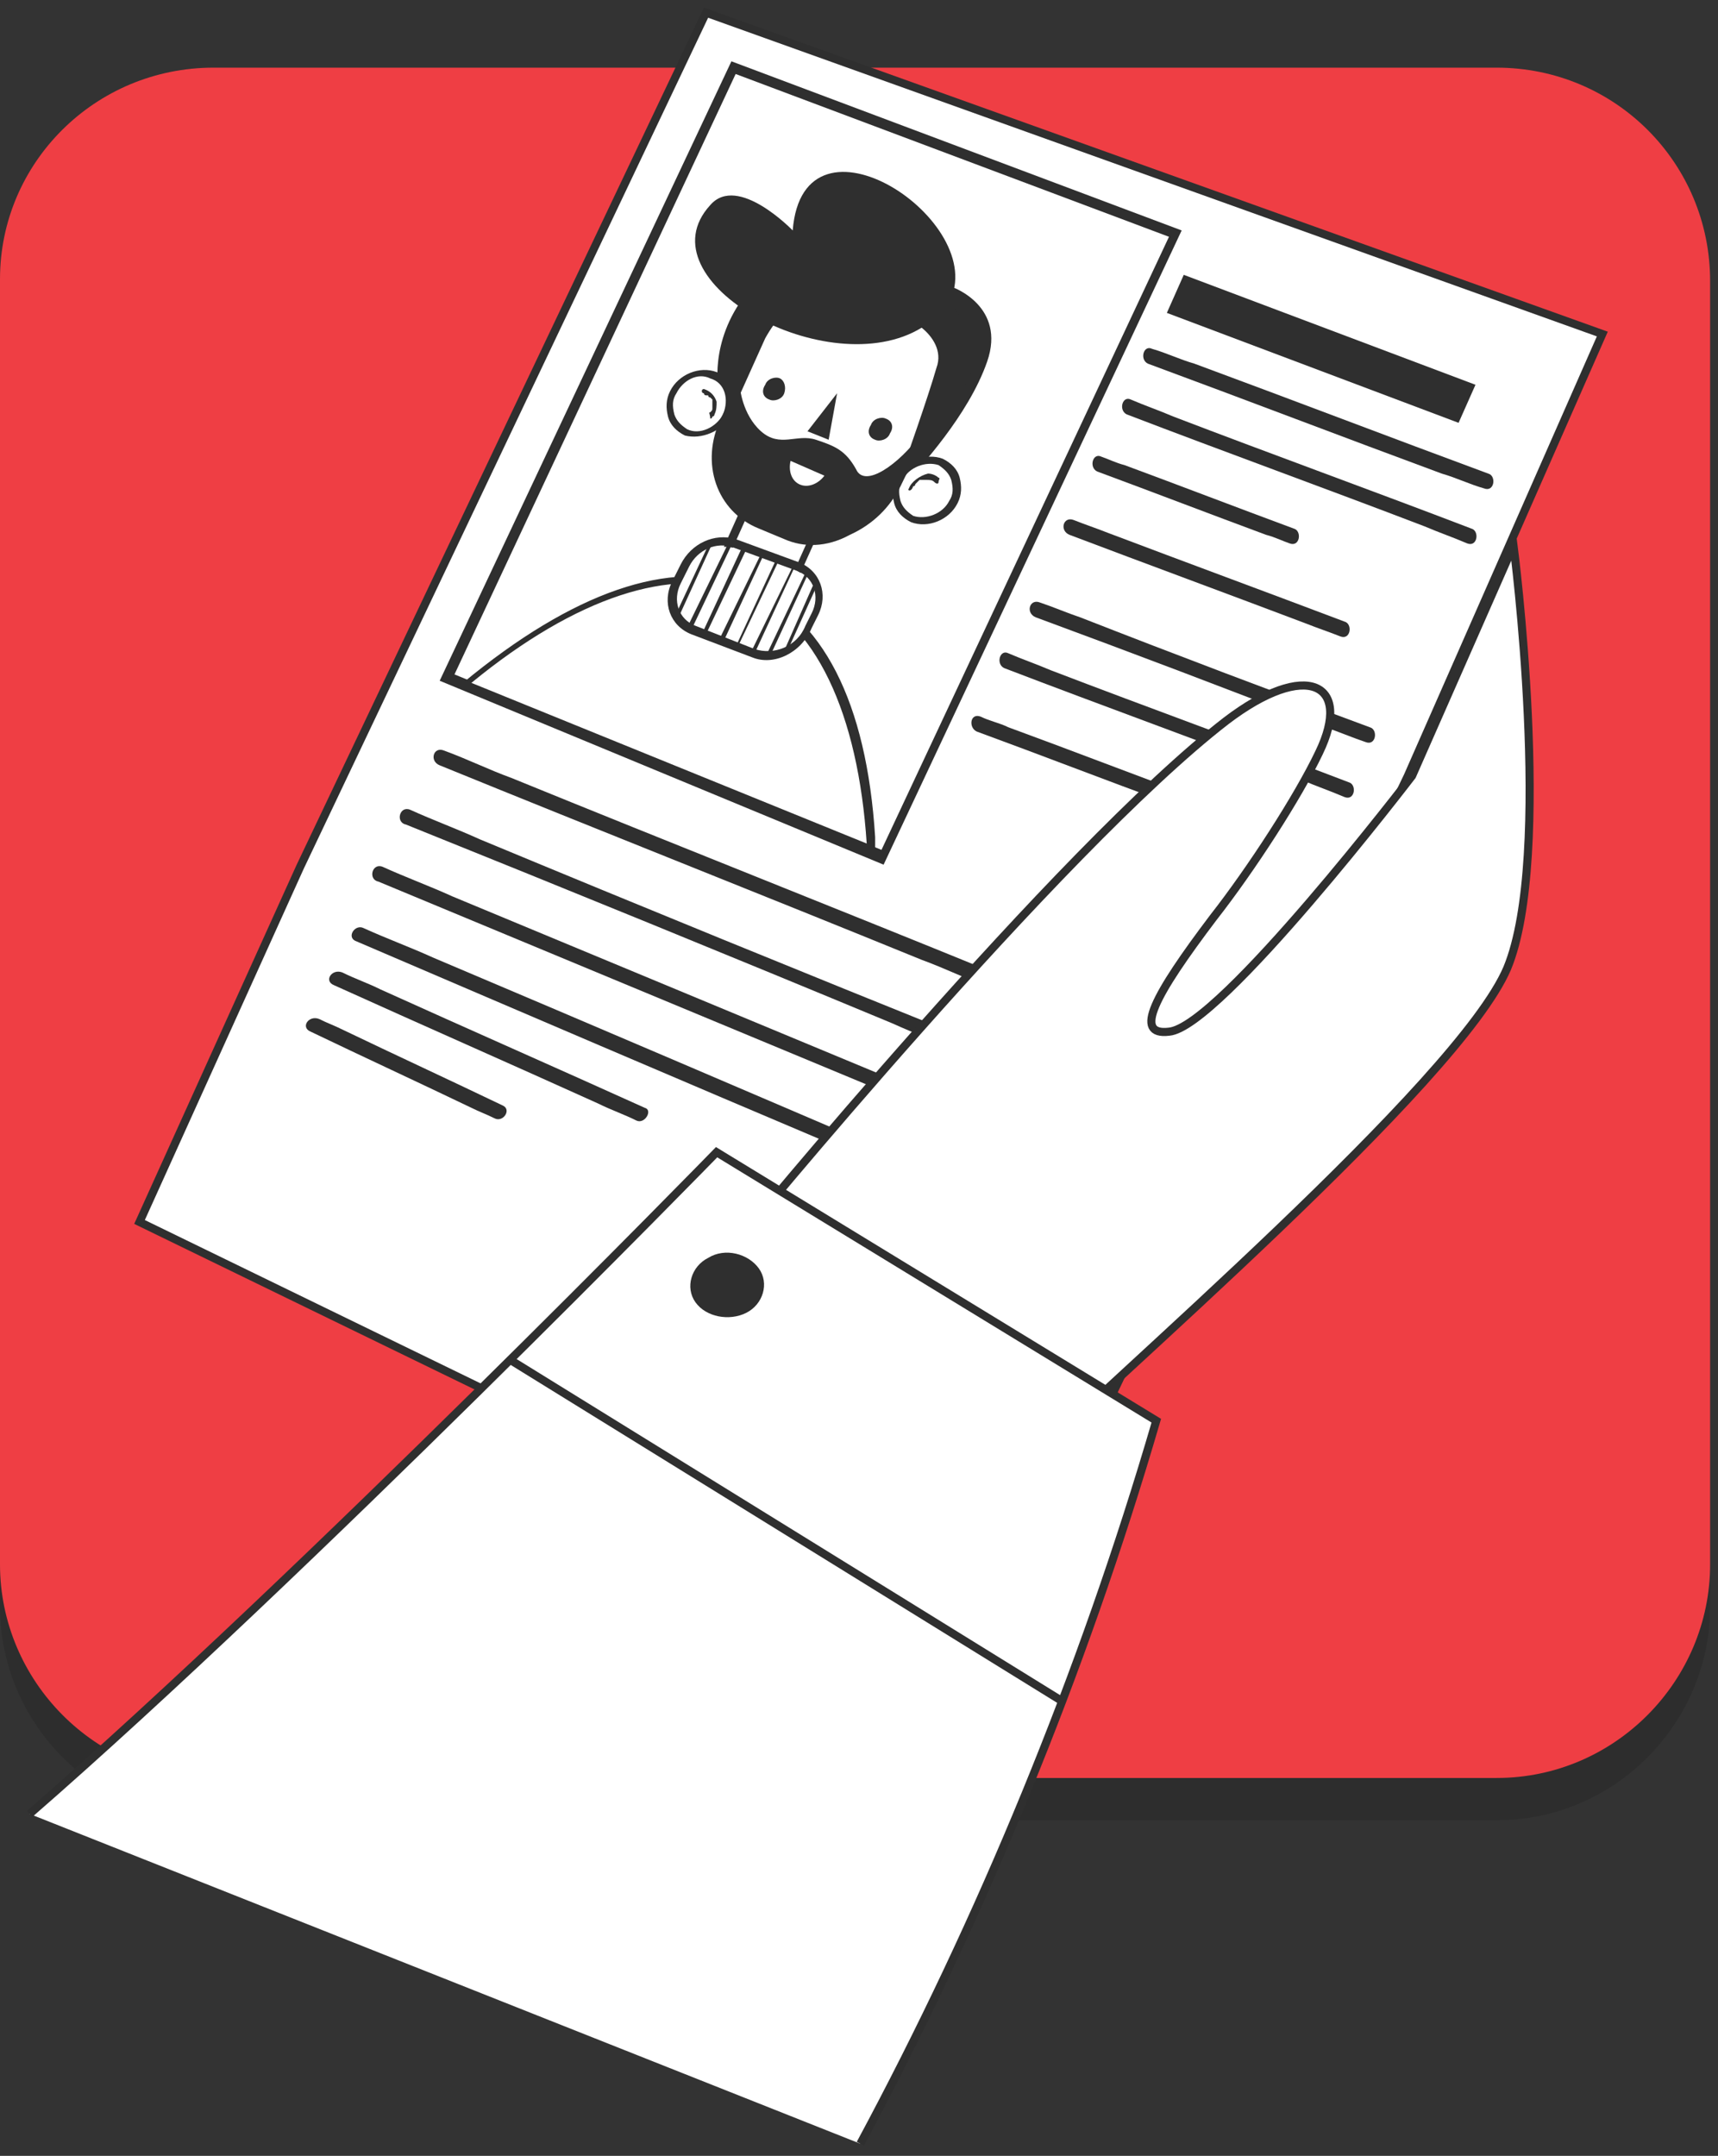 <svg width="212" height="266" viewBox="0 0 212 266" fill="none" xmlns="http://www.w3.org/2000/svg">
<rect x="0" y="0" width="212" height="266" fill="#333333" stroke="none"/>
<g clip-path="url(#clip0_1_29683)">
<g opacity="0.12">
<path d="M184.682 224.592H26.346C11.738 224.592 0 212.593 0 198.246V39.649C0 25.303 11.738 13.565 26.346 13.565H184.682C199.289 13.565 211.028 25.303 211.028 39.91V198.246C211.028 212.593 199.289 224.592 184.682 224.592Z" fill="black"/>
</g>
<path d="M184.682 219.375H26.346C11.738 219.375 0 207.376 0 193.029V34.433C0 20.086 11.738 8.348 26.346 8.348H184.682C199.289 8.348 211.028 20.086 211.028 34.694V193.029C211.028 207.376 199.289 219.375 184.682 219.375Z" fill="#EF3E44"/>
<path d="M17.217 150.772L122.861 202.159L173.727 95.732L197.725 41.215L87.125 1.565L37.041 106.949L17.217 150.772Z" fill="white" stroke="#2F2F2F" stroke-miterlimit="10"/>
<path d="M109.558 104.08L55.301 83.733L90.516 8.348L145.033 28.694L109.558 104.08Z" fill="white"/>
<path d="M109.036 106.688L54.258 83.994L90.255 7.565L145.816 28.433L109.036 106.688ZM56.084 83.212L108.775 104.862L144.251 29.216L90.777 9.131L56.084 83.212Z" fill="#2F2F2F"/>
<path d="M107.21 104.341C106.427 88.429 101.471 76.169 91.82 72.517C82.168 68.865 70.169 73.56 57.388 84.255L107.21 104.341Z" fill="white"/>
<path d="M107.993 105.123L56.605 84.777L57.127 84.255C70.691 73.039 82.691 68.865 92.081 72.256C101.472 75.908 106.95 86.603 107.993 103.298V105.123ZM58.171 84.255L106.95 104.08C105.906 88.168 100.689 76.43 91.559 73.039C82.951 69.909 71.213 73.561 58.171 84.255Z" fill="#2F2F2F"/>
<path d="M88.69 48.258C88.69 48.258 87.385 42.258 92.081 36.259C96.776 30.259 110.079 31.303 111.123 32.346C112.427 33.39 117.644 35.476 117.644 35.476C117.644 35.476 124.165 37.824 121.818 44.606C119.47 51.388 113.21 57.91 112.427 58.953C111.905 59.996 89.472 57.127 88.69 48.258Z" fill="#2F2F2F"/>
<path d="M96.775 74.343C95.732 76.43 93.645 77.474 91.558 76.691L89.993 76.169C88.167 75.387 87.124 73.3 88.167 71.213L91.558 63.648C92.602 61.562 94.689 60.518 96.775 61.301L98.341 61.822C100.167 62.605 101.21 64.692 100.167 66.779L96.775 74.343Z" fill="white"/>
<path d="M89.733 76.691C87.646 75.909 86.602 73.561 87.646 71.213L91.037 63.649C92.08 61.301 94.689 60.258 96.775 61.04L98.341 61.562C99.384 61.823 100.166 62.605 100.688 63.649C100.949 64.692 100.949 65.735 100.427 67.04L97.036 74.604C95.993 76.952 93.384 77.995 91.298 77.213L89.733 76.691ZM98.08 62.344L96.515 61.823C94.689 61.301 92.863 62.084 92.08 63.91L88.689 71.474C87.906 73.3 88.689 75.126 90.254 75.909L91.819 76.43C93.645 76.952 95.471 76.169 96.254 74.344L99.645 66.779C99.906 65.996 100.166 64.953 99.645 64.17C99.384 63.388 98.862 62.866 98.08 62.344Z" fill="#2F2F2F"/>
<path d="M82.951 48.258C81.907 50.084 82.69 52.431 84.516 53.214C86.342 53.997 88.689 52.953 89.472 51.127C90.515 49.301 89.733 46.954 87.907 46.171C86.081 45.389 83.994 46.432 82.951 48.258Z" fill="white"/>
<path d="M84.516 53.736C84.255 53.475 84.516 53.475 84.516 53.736C83.473 53.214 82.69 52.431 82.429 51.388C82.168 50.345 82.168 49.301 82.69 48.258C83.733 46.171 86.342 45.128 88.429 45.91C90.516 46.693 91.298 49.301 90.255 51.388C88.95 53.214 86.603 54.257 84.516 53.736ZM87.646 46.693C86.081 45.91 84.255 46.954 83.473 48.519C82.951 49.301 82.951 50.084 83.212 51.127C83.473 51.91 83.994 52.431 84.777 52.953C86.342 53.736 88.429 52.692 89.211 51.127C89.994 49.301 89.472 47.215 87.646 46.693Z" fill="#2F2F2F"/>
<path d="M87.646 50.866C87.646 50.606 87.646 50.606 87.646 50.866C87.907 50.606 87.907 50.606 87.907 50.345C87.907 50.345 87.907 50.345 87.907 50.084V49.823V49.562V49.301C87.907 49.301 87.907 49.301 87.646 49.041C87.646 49.041 87.385 49.041 87.385 48.78C87.385 48.78 87.385 48.78 87.124 48.78C87.124 48.78 86.863 48.78 86.863 48.519C86.603 48.519 86.603 48.258 86.603 48.258C86.603 47.997 86.863 47.997 86.863 47.997C87.646 48.258 88.168 48.78 88.428 49.562C88.428 50.084 88.428 50.606 88.168 51.127C88.168 51.127 88.168 51.388 87.907 51.388C87.907 51.649 87.646 51.649 87.646 51.649C87.646 51.127 87.385 50.866 87.646 50.866Z" fill="#2F2F2F"/>
<path d="M117.644 62.083C116.6 63.909 114.514 64.953 112.688 64.17C110.862 63.388 110.079 61.301 111.123 59.214C112.166 57.388 114.253 56.345 116.079 57.127C117.905 57.91 118.687 59.996 117.644 62.083Z" fill="white"/>
<path d="M112.427 64.431C111.384 63.909 110.601 63.127 110.34 62.083C110.079 61.04 110.079 59.997 110.601 58.953C111.645 56.866 114.253 55.823 116.34 56.605C117.383 57.127 118.166 57.91 118.427 58.953C118.687 59.997 118.687 61.04 118.166 62.083C117.122 64.17 114.514 65.214 112.427 64.431ZM115.818 57.388C114.253 56.866 112.166 57.649 111.384 59.214C110.862 59.997 110.862 60.779 111.123 61.822C111.384 62.605 111.905 63.127 112.688 63.648C114.253 64.17 116.34 63.388 117.122 61.822C117.644 61.04 117.644 60.257 117.383 59.214C117.122 58.431 116.601 57.91 115.818 57.388C115.818 57.649 115.818 57.649 115.818 57.388Z" fill="#2F2F2F"/>
<path d="M112.166 60.258C112.427 59.475 113.47 58.693 114.513 58.432C115.035 58.432 115.557 58.693 115.818 58.953C116.079 58.953 115.818 59.214 115.818 59.475C115.818 59.736 115.557 59.736 115.296 59.475C115.035 59.214 114.774 59.214 114.253 59.214C113.992 59.214 114.253 59.214 114.253 59.214H113.992C113.992 59.214 113.992 59.214 113.731 59.214C113.731 59.214 113.731 59.214 113.47 59.214C113.47 59.214 113.47 59.214 113.209 59.475L112.948 59.736C112.948 59.736 112.948 59.997 112.688 59.997C112.427 60.779 111.905 60.518 112.166 60.258Z" fill="#2F2F2F"/>
<path d="M110.601 60.257C107.993 65.474 101.993 68.083 96.776 66.257L93.907 64.952C88.951 62.866 86.864 57.127 89.212 51.91L94.168 41.737C96.776 36.52 102.776 33.911 107.993 35.737L110.862 36.781C115.818 38.867 117.905 44.606 115.557 49.823L110.601 60.257Z" fill="white"/>
<path d="M96.776 66.517C96.515 66.517 96.776 66.517 96.776 66.517L93.645 65.213C88.428 63.127 86.342 57.127 88.95 51.649L93.906 41.476C95.21 38.867 97.297 36.781 100.167 35.476C102.775 34.172 105.905 34.172 108.253 35.216L111.122 36.259C113.731 37.302 115.557 39.128 116.6 41.737C117.383 44.345 117.383 47.215 116.079 49.823L111.122 59.996C109.818 62.605 107.731 64.692 104.862 65.996C101.993 67.561 99.123 67.561 96.776 66.517ZM107.47 35.998C105.123 35.216 102.514 35.216 100.167 36.259C97.558 37.302 95.732 39.389 94.428 41.737L89.733 52.171C87.385 57.127 89.211 62.866 94.167 64.692L97.037 65.735C99.384 66.517 101.993 66.517 104.601 65.474C107.21 64.431 109.036 62.344 110.34 59.996L115.296 49.823C116.339 47.475 116.6 44.867 115.818 42.519C115.035 40.172 113.209 38.346 110.862 37.563L107.47 35.998C107.731 35.998 107.731 35.998 107.47 35.998Z" fill="#2F2F2F"/>
<path d="M120.774 43.302C120.513 41.998 118.687 39.129 117.122 37.303C122.339 27.39 99.123 12 97.819 28.434C97.819 28.434 91.037 21.391 87.646 25.303C79.038 34.694 102.254 47.476 113.731 40.433C115.035 41.476 116.34 43.302 115.557 45.389C114.514 49.041 111.644 57.127 111.644 57.127C111.644 57.127 112.948 55.301 114.253 53.997C115.818 53.214 121.035 45.128 120.774 43.302Z" fill="#2F2F2F"/>
<path d="M91.298 47.736C91.298 47.736 91.559 51.127 93.907 53.214C96.254 55.301 98.341 53.475 100.689 54.258C103.036 55.04 104.341 55.562 105.645 57.91C106.688 60.257 110.862 57.388 113.731 53.475C116.601 49.562 110.862 62.344 106.427 64.952C101.993 67.561 98.08 67.039 93.907 64.952C89.733 62.866 87.907 58.953 88.168 55.562C88.69 52.432 91.298 47.736 91.298 47.736Z" fill="#2F2F2F"/>
<path d="M103.297 48.52L99.645 53.215L102.254 54.258L103.297 48.52Z" fill="#2F2F2F"/>
<path d="M97.559 56.866C97.298 57.91 97.559 59.214 98.602 59.736C99.646 60.257 100.95 59.736 101.733 58.692L97.559 56.866Z" fill="white"/>
<path d="M96.776 48.52C96.515 49.302 95.472 49.563 94.95 49.302C94.168 49.041 93.907 48.259 94.429 47.476C94.689 46.694 95.733 46.433 96.255 46.694C96.776 46.954 97.037 47.737 96.776 48.52Z" fill="#2F2F2F"/>
<path d="M109.819 53.475C109.558 54.258 108.515 54.519 107.993 54.258C107.211 53.997 106.95 53.215 107.472 52.432C107.732 51.65 108.776 51.389 109.298 51.65C110.08 51.91 110.341 52.693 109.819 53.475Z" fill="#2F2F2F"/>
<path d="M92.081 80.343L86.342 78.256C83.733 77.212 82.429 74.082 83.733 71.474L83.994 70.952C85.298 68.083 88.429 66.778 91.298 67.822L97.819 70.169C100.428 71.213 101.732 74.343 100.428 76.951C98.863 79.821 95.211 81.386 92.081 80.343Z" fill="white"/>
<path d="M92.863 81.125L85.299 78.256C82.69 77.212 81.647 74.343 82.951 71.734L83.995 69.648C85.299 67.039 88.168 65.735 90.777 66.517L98.602 69.387C101.211 70.43 102.254 73.3 100.95 75.908L100.167 77.473C98.863 80.603 95.472 82.168 92.863 81.125ZM90.516 67.561C88.429 66.778 86.081 67.822 85.038 69.909L83.995 71.995C82.951 74.082 83.734 76.43 85.82 77.212L93.124 80.082C95.472 80.864 98.341 79.821 99.385 77.212L100.167 75.647C101.211 73.561 100.428 71.213 98.341 70.43L90.516 67.561Z" fill="#2F2F2F"/>
<path d="M83.473 75.647C83.473 75.908 83.734 75.908 83.734 76.169L87.907 67.039C87.646 67.039 87.385 67.039 87.385 67.3L83.473 75.647Z" fill="#2F2F2F"/>
<path d="M84.777 77.473C84.777 77.473 85.038 77.734 85.299 77.734L90.255 67.3C89.994 67.3 89.994 67.3 89.734 67.3L84.777 77.473Z" fill="#2F2F2F"/>
<path d="M86.603 78.255H87.124L92.08 67.821L91.559 67.561L86.603 78.255Z" fill="#2F2F2F"/>
<path d="M88.689 79.039L89.211 79.299L94.167 68.605L93.906 68.344L88.689 79.039Z" fill="#2F2F2F"/>
<path d="M90.776 79.821H91.037L95.993 69.387L95.733 69.126L90.776 79.821Z" fill="#2F2F2F"/>
<path d="M92.603 80.603H93.124L98.08 69.908H97.82L92.603 80.603Z" fill="#2F2F2F"/>
<path d="M94.429 81.125C94.69 81.125 94.69 81.125 94.95 81.125L99.646 70.952L99.385 70.691L94.429 81.125Z" fill="#2F2F2F"/>
<path d="M96.516 80.864C96.776 80.864 97.037 80.864 97.037 80.603L100.689 72.517C100.689 72.256 100.428 72.256 100.428 71.995L96.516 80.864Z" fill="#2F2F2F"/>
<path d="M179.987 52.171L143.989 38.606L146.076 33.911L182.073 47.475L179.987 52.171Z" fill="#2F2F2F"/>
<path d="M141.642 44.867C153.641 49.301 165.901 53.997 177.9 58.431C179.726 58.953 181.291 59.735 183.117 60.257C184.421 60.779 184.682 58.692 183.639 58.431C171.64 53.997 159.38 49.301 147.381 44.867C145.555 44.345 143.99 43.563 142.164 43.041C141.12 42.519 140.599 44.345 141.642 44.867Z" fill="#2F2F2F"/>
<path d="M139.034 51.128C151.294 55.823 163.553 60.257 175.813 64.953C177.639 65.735 179.204 66.257 181.03 67.04C182.335 67.561 182.596 65.474 181.552 65.214C169.292 60.518 157.032 56.084 144.772 51.389C142.946 50.606 141.381 50.084 139.555 49.302C138.512 48.78 137.99 50.606 139.034 51.128Z" fill="#2F2F2F"/>
<path d="M135.381 58.171C142.424 60.779 149.206 63.388 156.249 65.996C157.293 66.257 158.336 66.779 159.119 67.04C160.423 67.561 160.684 65.474 159.64 65.214C152.597 62.605 145.815 59.997 138.772 57.388C137.729 57.127 136.685 56.606 135.903 56.345C134.86 55.823 134.338 57.649 135.381 58.171Z" fill="#2F2F2F"/>
<path d="M131.991 65.996C141.642 69.648 151.555 73.3 161.206 76.951C162.51 77.473 164.075 77.995 165.38 78.517C166.684 79.038 166.945 76.951 165.901 76.691C156.25 73.039 146.338 69.387 136.686 65.735C135.382 65.213 133.817 64.692 132.513 64.17C131.208 63.648 130.687 65.474 131.991 65.996Z" fill="#2F2F2F"/>
<path d="M127.817 76.169C139.816 80.603 151.554 85.038 163.553 89.733C165.119 90.255 166.944 91.037 168.51 91.559C169.814 92.081 170.075 89.994 169.031 89.733C157.032 85.298 145.294 80.864 133.295 76.169C131.73 75.647 129.904 74.864 128.339 74.343C127.034 73.821 126.513 75.647 127.817 76.169Z" fill="#2F2F2F"/>
<path d="M123.904 82.429C136.164 87.125 148.424 91.559 160.684 96.254C162.509 97.037 164.075 97.559 165.901 98.341C167.205 98.863 167.466 96.776 166.422 96.515C154.162 91.82 141.902 87.386 129.642 82.69C127.816 81.908 126.251 81.386 124.425 80.603C123.382 80.082 122.86 81.908 123.904 82.429Z" fill="#2F2F2F"/>
<path d="M120.513 90.255C128.338 93.124 136.425 96.254 144.25 99.124C145.294 99.645 146.598 99.906 147.641 100.428C148.946 100.949 149.206 98.863 148.163 98.602C140.338 95.733 132.251 92.602 124.426 89.733C123.382 89.211 122.078 88.95 121.035 88.429C119.73 87.907 119.47 89.733 120.513 90.255Z" fill="#2F2F2F"/>
<path d="M54.257 94.428C74.082 102.515 93.907 110.34 113.731 118.427C116.601 119.47 119.209 120.774 122.078 121.818C123.122 122.339 123.644 120.513 122.6 119.992C102.776 111.905 82.951 104.08 63.126 95.994C60.257 94.95 57.648 93.646 54.779 92.603C53.475 92.081 52.953 93.907 54.257 94.428Z" fill="#2F2F2F"/>
<path d="M50.084 101.733C70.169 109.819 89.994 117.905 110.079 126.252C112.948 127.557 115.818 128.6 118.687 129.904C119.731 130.426 120.252 128.6 119.209 128.078C99.123 119.992 79.299 111.906 59.213 103.559C56.344 102.254 53.475 101.211 50.605 99.907C49.301 99.385 48.779 101.472 50.084 101.733Z" fill="#2F2F2F"/>
<path d="M46.693 108.776C66.778 117.123 86.864 125.47 106.949 133.817C109.819 135.121 112.688 136.165 115.557 137.469C116.601 137.991 117.122 136.165 116.079 135.643C95.994 127.296 75.908 118.949 55.823 110.601C52.953 109.297 50.084 108.254 47.215 106.95C45.91 106.428 45.389 108.515 46.693 108.776Z" fill="#2F2F2F"/>
<path d="M43.824 116.079C63.909 124.687 83.995 133.295 104.341 141.903C107.21 143.208 110.08 144.251 112.949 145.555C113.992 146.077 115.036 144.251 113.992 143.99C93.907 135.382 73.822 126.774 53.475 118.166C50.606 116.862 47.736 115.818 44.867 114.514C43.824 113.992 42.78 115.558 43.824 116.079Z" fill="#2F2F2F"/>
<path d="M41.215 121.557C52.17 126.513 62.865 131.208 73.821 136.164C75.386 136.947 76.951 137.469 78.516 138.251C79.559 138.773 80.603 136.947 79.559 136.686C68.604 131.73 57.909 127.035 46.953 122.079C45.388 121.296 43.823 120.774 42.258 119.992C40.954 119.47 39.91 121.035 41.215 121.557Z" fill="#2F2F2F"/>
<path d="M38.346 127.295C44.867 130.425 51.649 133.555 58.17 136.686C59.214 137.207 59.996 137.468 61.039 137.99C62.083 138.512 63.126 136.947 62.083 136.425C55.562 133.295 48.779 130.164 42.258 127.034C41.215 126.513 40.432 126.252 39.389 125.73C38.085 125.208 37.041 126.773 38.346 127.295Z" fill="#2F2F2F"/>
<path d="M91.298 152.859C91.298 152.859 130.686 104.862 151.293 88.95C161.205 81.386 166.944 84.255 162.771 92.863C160.162 98.341 154.423 107.21 149.728 113.209C142.424 122.861 139.816 127.817 144.25 127.295C150.511 126.774 174.248 95.732 174.248 95.732L186.769 67.3C186.769 67.3 191.725 105.645 185.986 119.47C179.987 133.556 136.946 170.336 124.947 182.335C112.948 194.334 84.776 171.64 91.298 152.859Z" fill="white" stroke="#2F2F2F" stroke-miterlimit="10"/>
<path d="M106.166 264.503C121.035 236.853 133.556 206.594 142.685 175.292L88.429 142.164C88.429 142.164 37.824 194.073 3.652 223.81L106.166 264.503Z" fill="white"/>
<path d="M106.166 264.503C121.035 236.853 133.556 206.594 142.685 175.292L88.429 142.164C88.429 142.164 37.824 194.073 3.652 223.81" stroke="#2F2F2F" stroke-miterlimit="10"/>
<path d="M131.208 209.985L62.865 167.728" stroke="#2F2F2F" stroke-miterlimit="10"/>
<path d="M93.646 156.51C94.95 158.336 94.167 160.945 92.081 161.988C89.994 163.032 87.124 162.51 85.82 160.684C84.516 158.858 85.299 156.25 87.385 155.206C89.472 153.902 92.341 154.685 93.646 156.51Z" fill="#2F2F2F"/>
</g>
<defs>
<clipPath id="clip0_1_29683">
<rect width="211.028" height="265.023" fill="white"/>
</clipPath>
</defs>
</svg>
